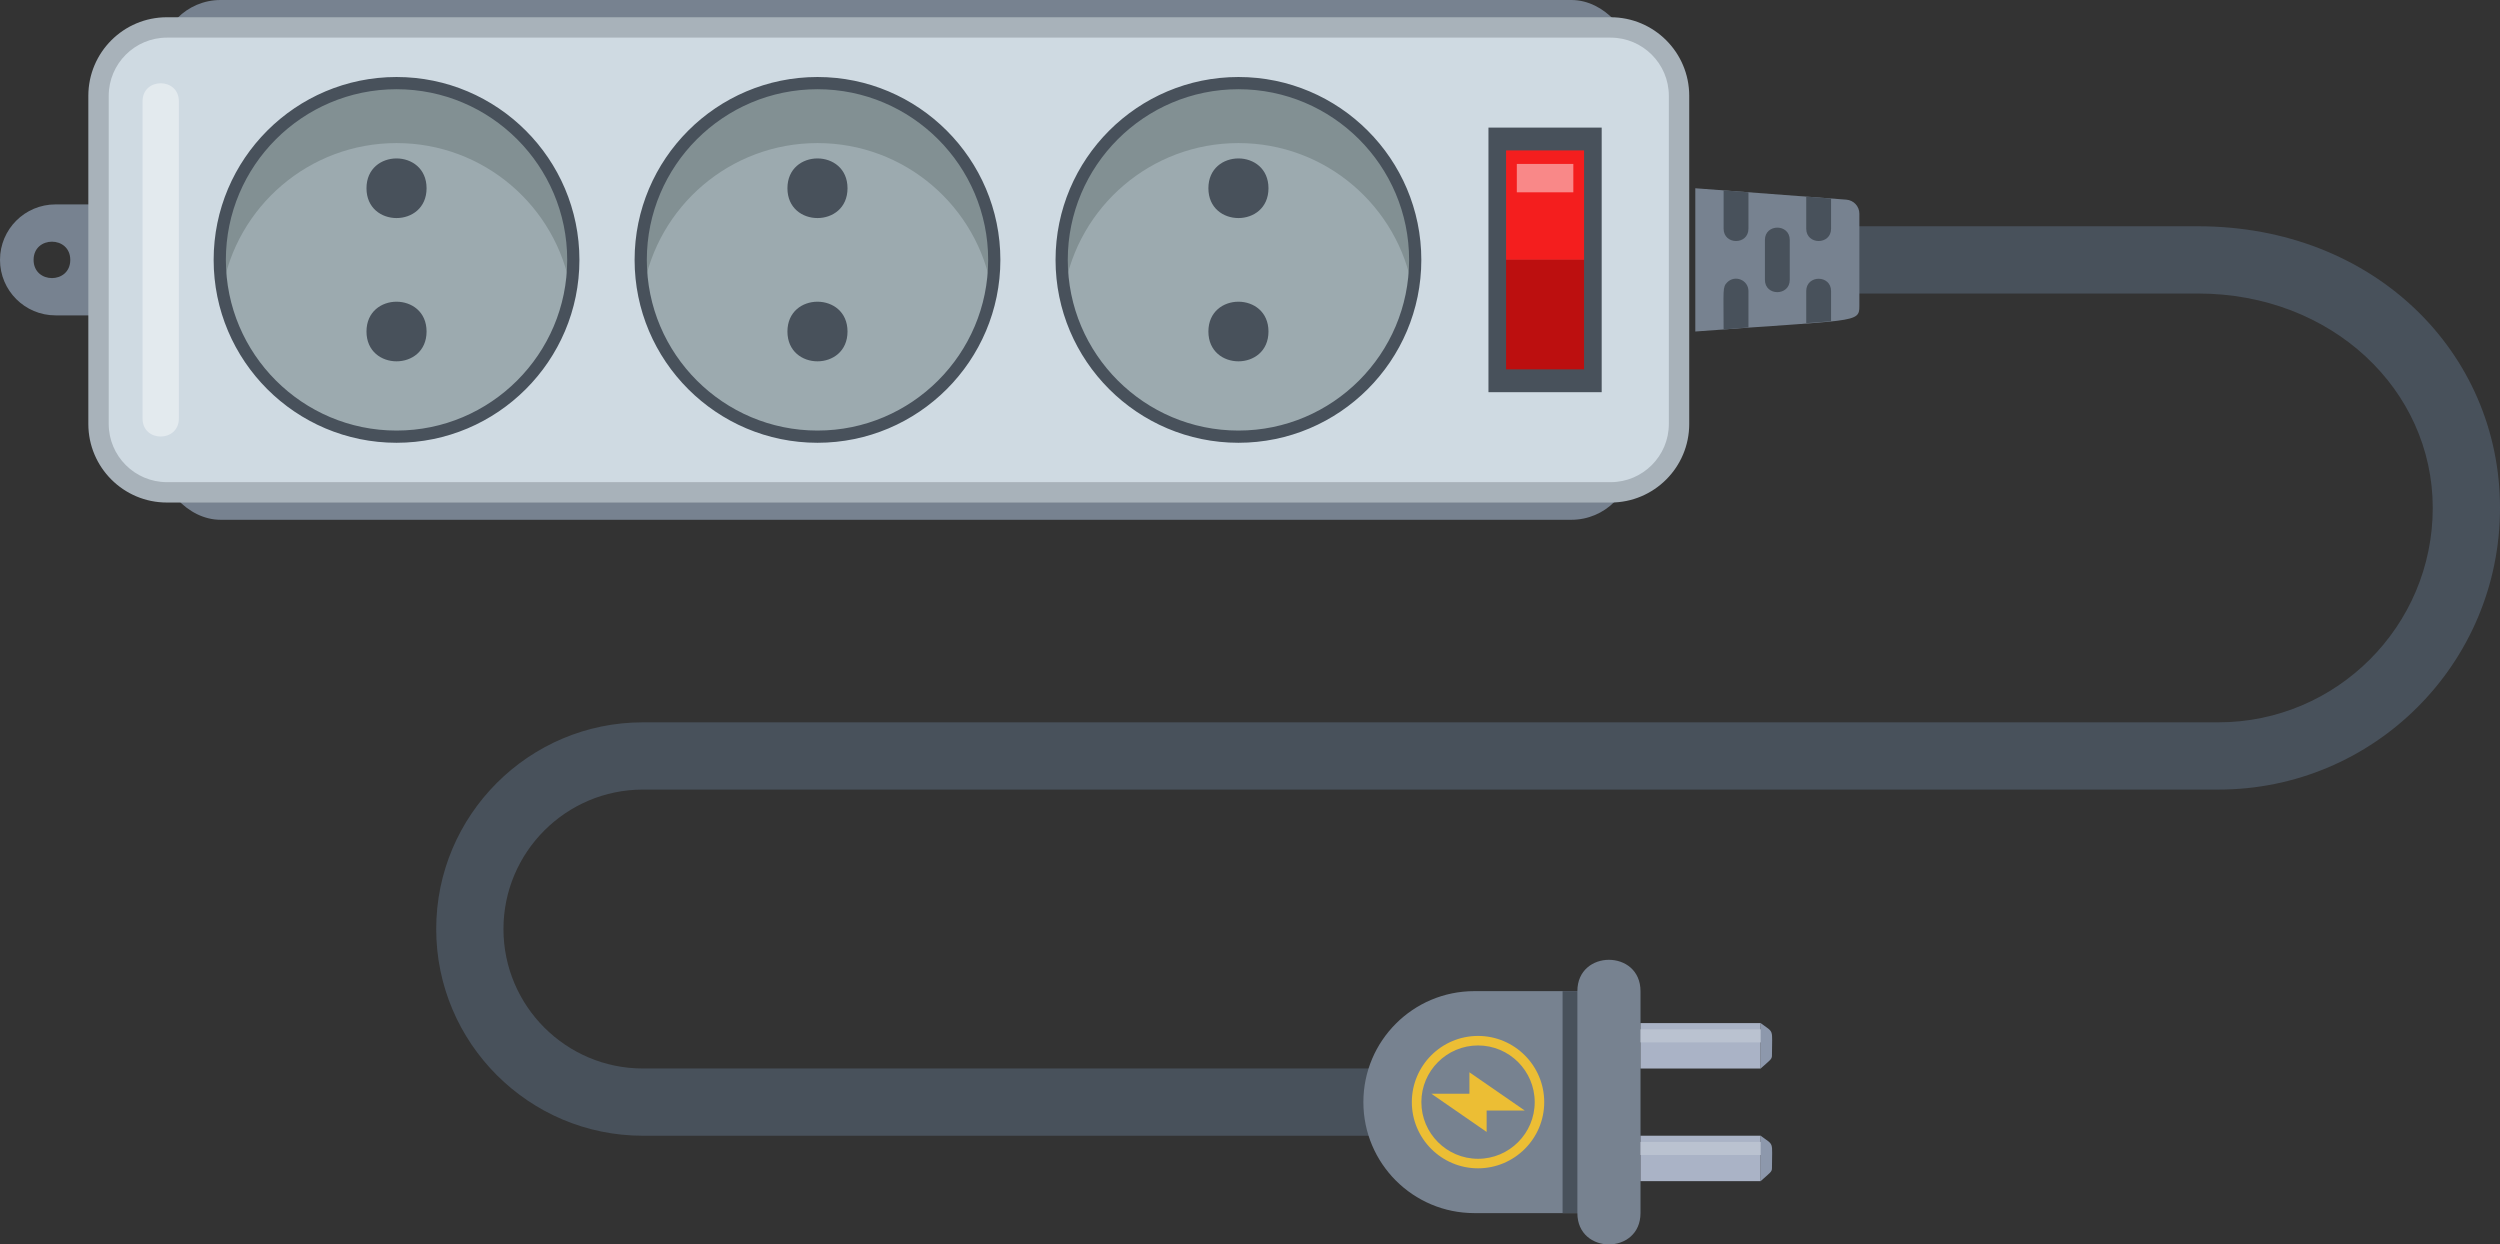 <?xml version="1.0" encoding="UTF-8"?><svg id="robot" xmlns="http://www.w3.org/2000/svg" viewBox="0 0 2107.03 1048.81"><rect x="0" y="0" width="2107.03" height="1048.81" fill="#333333" stroke="none"/><defs><style>.cls-1{fill:#aab3c6;}.cls-2{fill:#829093;}.cls-3{opacity:.47;}.cls-3,.cls-4{fill:#fff;}.cls-5{fill:#8d98ac;}.cls-6{fill:#48515b;}.cls-7{fill:#bac2d0;}.cls-8{fill:#cfdae2;}.cls-4{opacity:.42;}.cls-9{fill:#9caaaf;}.cls-10{fill:#f41e1e;}.cls-11{fill:#a8b2ba;}.cls-12{fill:#ecbe34;}.cls-13{fill:#778290;}.cls-14{fill:#bc0f0f;}</style></defs><rect class="cls-13" x="134.67" width="1240.95" height="438.08" rx="51.28" ry="51.28"/><path class="cls-6" d="m2107.03,428.09c0,131.2-106.18,237.38-237.38,237.38H541.86c-64.81,0-117.54,52.73-117.54,117.54s52.73,117.53,117.54,117.53h704.09l-56.68,56.68h-647.41c-96.07,0-174.22-78.15-174.22-174.21s78.15-174.22,174.22-174.22h1327.79c99.64,0,180.7-81.07,180.7-180.7s-85.07-180.71-197.88-180.71h-302.55v-56.68h302.55c148.4,0,254.56,106.34,254.56,237.39Z"/><path class="cls-13" d="m285.81,219.04c0-25.83-20.94-46.76-46.76-46.76H46.76c-25.83,0-46.76,20.94-46.76,46.76s20.94,46.76,46.76,46.76h192.28c25.83,0,46.76-20.94,46.76-46.76Zm-257.5,0c0-20.46,30.92-20.46,30.92,0s-30.92,20.46-30.92,0Z"/><path class="cls-13" d="m1428.82,279.41v-120.75l127.29,9.61c6.2.47,10.99,5.63,10.99,11.85v77.83c0,14.64-3.25,11.26-138.28,21.46Z"/><g><path class="cls-8" d="m140.67,23.13h1216.81c31.81,0,57.63,25.82,57.63,57.63v276.56c0,31.81-25.82,57.63-57.63,57.63H140.67c-31.81,0-57.63-25.82-57.63-57.63V80.76c0-31.81,25.82-57.63,57.63-57.63Z"/><path class="cls-11" d="m1357.48,31.72c27.04,0,49.04,22,49.04,49.04v276.56c0,27.04-22,49.04-49.04,49.04H140.67c-27.04,0-49.04-22-49.04-49.04V80.76c0-27.04,22-49.04,49.04-49.04h1216.81M140.67,14.54c-36.57,0-66.22,29.65-66.22,66.22v276.56c0,36.57,29.65,66.22,66.22,66.22h1216.81c36.57,0,66.22-29.65,66.22-66.22V80.76c0-36.57-29.65-66.22-66.22-66.22H140.67Z"/></g><circle class="cls-9" cx="1043.77" cy="219.04" r="148.99" transform="translate(150.83 802.21) rotate(-45)"/><g><path class="cls-6" d="m1069.09,158.66c0-33.5-50.64-33.5-50.64,0s50.64,33.5,50.64,0Z"/><path class="cls-6" d="m1069.09,279.41c0-33.5-50.64-33.5-50.64,0s50.64,33.5,50.64,0Z"/></g><circle class="cls-9" cx="688.99" cy="219.04" r="148.99" transform="translate(46.91 551.34) rotate(-45)"/><g><path class="cls-6" d="m714.3,158.66c0-33.5-50.64-33.5-50.64,0s50.64,33.5,50.64,0Z"/><path class="cls-6" d="m714.3,279.41c0-33.5-50.64-33.5-50.64,0s50.64,33.5,50.64,0Z"/></g><circle class="cls-9" cx="334.2" cy="219.04" r="148.99" transform="translate(-57 300.47) rotate(-45)"/><g><path class="cls-2" d="m1043.77,70.05c-92.37,0-162.48,83.23-146.85,174.26,11.99-70.25,73.17-123.72,146.85-123.72s134.86,53.47,146.85,123.72c15.63-91.02-54.49-174.26-146.85-174.26Z"/><path class="cls-2" d="m688.98,70.05c-92.36,0-162.48,83.23-146.85,174.26,11.99-70.25,73.18-123.72,146.85-123.72s134.86,53.47,146.85,123.72c15.63-91.03-54.49-174.26-146.85-174.26Z"/><path class="cls-2" d="m334.2,70.05c-92.37,0-162.48,83.23-146.85,174.26,11.99-70.25,73.17-123.72,146.85-123.72s134.86,53.47,146.85,123.72c15.63-91.02-54.49-174.26-146.85-174.26Z"/></g><g><path class="cls-6" d="m359.52,158.66c0-33.5-50.64-33.5-50.64,0s50.64,33.5,50.64,0Z"/><path class="cls-6" d="m359.52,279.41c0-33.5-50.64-33.5-50.64,0s50.64,33.5,50.64,0Z"/></g><rect class="cls-6" x="1190.7" y="171.32" width="223" height="95.43" transform="translate(1521.24 -1083.16) rotate(90)"/><rect class="cls-10" x="1256.07" y="140.04" width="92.27" height="65.73" transform="translate(1475.11 -1129.3) rotate(90)"/><rect class="cls-14" x="1256.07" y="232.31" width="92.27" height="65.73" transform="translate(1567.38 -1037.03) rotate(90)"/><path class="cls-6" d="m1487.49,235.84v-33.6c0-13.85,20.94-13.85,20.94,0v33.6c0,13.8-20.94,13.91-20.94,0Z"/><g><path class="cls-6" d="m1522.31,192.75v-27.03l20.94,1.58v25.45c0,13.85-20.94,13.85-20.94,0Z"/><path class="cls-6" d="m1452.68,192.75v-32.28l20.94,1.58v30.7c0,13.85-20.94,13.85-20.94,0Z"/><path class="cls-6" d="m1522.31,272.35v-27.02c0-13.85,20.94-13.85,20.94,0v25.44l-20.94,1.58Z"/><path class="cls-6" d="m1452.68,277.61c0-33.42-1.05-35.56,3.07-39.68,6.56-6.56,17.87-1.9,17.87,7.4v30.69l-20.94,1.58Z"/></g><path class="cls-6" d="m1043.77,373.18c-84.99,0-154.14-69.15-154.14-154.14s69.15-154.14,154.14-154.14,154.14,69.15,154.14,154.14-69.15,154.14-154.14,154.14Zm0-297.98c-79.31,0-143.84,64.52-143.84,143.84s64.53,143.84,143.84,143.84,143.84-64.53,143.84-143.84-64.53-143.84-143.84-143.84Z"/><path class="cls-6" d="m688.99,373.18c-84.99,0-154.14-69.15-154.14-154.14s69.15-154.14,154.14-154.14,154.14,69.15,154.14,154.14-69.15,154.14-154.14,154.14Zm0-297.98c-79.31,0-143.84,64.52-143.84,143.84s64.52,143.84,143.84,143.84,143.84-64.53,143.84-143.84-64.52-143.84-143.84-143.84Z"/><path class="cls-6" d="m334.2,373.18c-84.99,0-154.14-69.15-154.14-154.14s69.15-154.14,154.14-154.14,154.14,69.15,154.14,154.14-69.15,154.14-154.14,154.14Zm0-297.98c-79.31,0-143.84,64.52-143.84,143.84s64.52,143.84,143.84,143.84,143.84-64.53,143.84-143.84-64.52-143.84-143.84-143.84Z"/><rect class="cls-3" x="1290.25" y="126.31" width="23.91" height="47.63" transform="translate(1452.33 -1152.08) rotate(90)"/><path class="cls-13" d="m1358.35,1022.42h-115.74c-51.66,0-93.54-41.88-93.54-93.54s41.88-93.54,93.54-93.54h115.74v187.09Z"/><path class="cls-13" d="m1329.43,1022.42v-187.09c0-35.19,53.2-35.19,53.2,0v187.09c0,35.19-53.2,35.19-53.2,0Z"/><rect class="cls-6" x="1316.96" y="835.33" width="12.47" height="187.09"/><g><g><rect class="cls-1" x="1414.12" y="830.79" width="38.29" height="101.26" transform="translate(2314.68 -551.84) rotate(90)"/><rect class="cls-7" x="1430.14" y="820" width="11.02" height="106.03" transform="translate(2308.67 -562.63) rotate(90)"/><path class="cls-5" d="m1493.43,889.7c0-23.42,2.2-18.68-9.54-27.43v38.29c7.91-7.08,9.54-7.77,9.54-10.86Z"/></g><g><rect class="cls-1" x="1414.12" y="925.7" width="38.29" height="101.26" transform="translate(2409.6 -456.93) rotate(90)"/><rect class="cls-7" x="1430.14" y="914.92" width="11.02" height="106.03" transform="translate(2403.58 -467.71) rotate(90)"/><path class="cls-5" d="m1493.43,984.62c0-23.42,2.2-18.68-9.54-27.43v38.29c7.91-7.08,9.54-7.77,9.54-10.86Z"/></g></g><g><polygon class="cls-12" points="1252.96 954.02 1252.96 935.95 1285.05 935.95 1238.44 903.74 1238.44 921.8 1206.35 921.8 1252.96 954.02"/><path class="cls-12" d="m1189.91,928.88c0-30.77,25.03-55.79,55.79-55.79s55.79,25.03,55.79,55.79-25.03,55.79-55.79,55.79-55.79-25.03-55.79-55.79Zm103.56,0c0-26.34-21.43-47.76-47.76-47.76s-47.76,21.43-47.76,47.76,21.43,47.76,47.76,47.76,47.76-21.43,47.76-47.76Z"/></g><path class="cls-4" d="m120.14,352.72V85.36c0-20.25,30.61-20.25,30.61,0v267.37c0,20.18-30.61,20.33-30.61,0Z"/></svg>